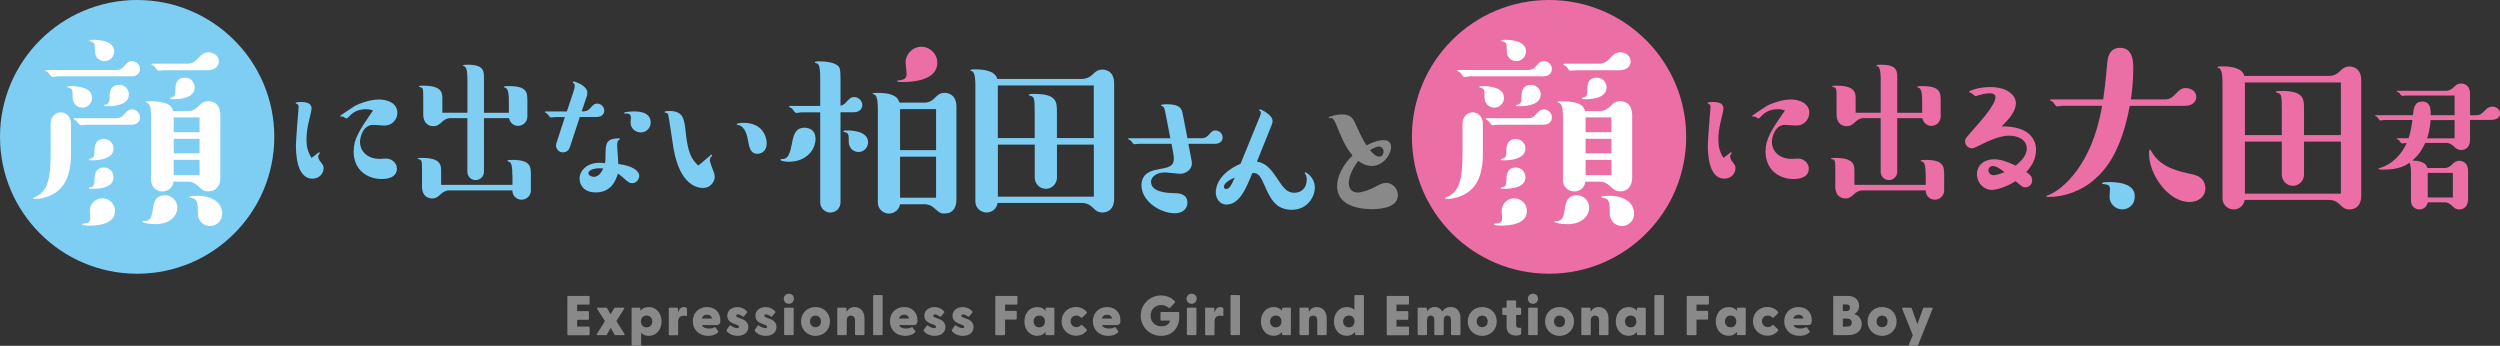 <svg width="347" height="48" viewBox="0 0 347 48" fill="none" xmlns="http://www.w3.org/2000/svg">
<rect x="0" y="0" width="347" height="48" fill="#333333" stroke="none"/>
<g clip-path="url(#clip0_46_7424)">
<path d="M19.036 37.993C29.549 37.993 38.072 29.488 38.072 18.996C38.072 8.505 29.549 0 19.036 0C8.523 0 0 8.505 0 18.996C0 29.488 8.523 37.993 19.036 37.993Z" fill="#7ECEF4"/>
<path d="M9.85 21.487C9.85 23.309 9.47 25.39 7.935 26.565C7.085 27.242 5.849 27.621 4.761 27.621C4.731 27.621 4.612 27.621 4.612 27.532C4.612 27.413 5.141 27.242 5.23 27.182C6.586 26.364 7.026 24.833 7.026 21.286V17.175C7.026 16.119 7.763 15.591 8.441 15.591C9.291 15.591 9.85 16.327 9.85 17.175V21.487ZM7.994 10.602C7.875 10.602 7.346 10.691 7.257 10.691C7.108 10.691 6.758 10.104 6.638 10.015C6.579 9.985 6.288 9.866 6.288 9.807C6.288 9.747 6.378 9.717 6.437 9.717H15.996C16.793 9.717 17.024 9.45 17.464 8.922C17.583 8.803 17.844 8.483 18.343 8.483C18.902 8.483 19.431 8.952 19.431 9.569C19.431 10.186 18.991 10.595 18.224 10.595H7.994V10.602ZM11.437 14.944C11.086 14.944 10.081 14.706 10.081 13.48C10.081 12.684 10.081 12.364 9.73 12.245C9.641 12.245 9.35 12.126 9.35 12.097C9.35 12.007 9.35 11.948 9.73 11.948C11.116 11.948 12.785 12.245 12.785 13.591C12.785 14.357 12.137 14.944 11.429 14.944H11.437ZM11.906 17.323C11.787 17.323 11.287 17.383 11.168 17.383C11.019 17.383 10.669 16.796 10.55 16.736C10.52 16.706 10.229 16.587 10.229 16.528C10.229 16.468 10.259 16.409 10.349 16.409H15.996C16.793 16.409 16.965 16.171 17.464 15.613C17.702 15.376 17.963 15.175 18.343 15.175C18.872 15.175 19.431 15.643 19.431 16.29C19.431 16.848 19.051 17.316 18.224 17.316H11.898L11.906 17.323ZM15.966 29.264C15.966 31.085 13.701 31.316 12.405 31.316C12.196 31.316 11.407 31.316 11.407 31.138C11.407 31.048 11.466 31.048 11.645 31.019C12.353 30.989 12.524 30.751 12.524 30.253C12.524 30.104 12.465 29.375 12.465 29.227C12.465 28.349 13.202 27.524 14.201 27.524C15.139 27.524 15.966 28.29 15.966 29.256V29.264ZM15.758 24.602C15.758 26.015 13.962 26.216 12.614 26.216C12.465 26.216 12.323 26.216 12.323 26.097C12.323 26.007 12.532 25.978 12.673 25.948C13.083 25.889 13.113 25.331 13.113 25.071C13.113 24.483 13.113 23.249 14.439 23.249C15.177 23.249 15.765 23.866 15.765 24.602H15.758ZM15.758 20.61C15.758 22.164 13.433 22.253 12.845 22.253C12.495 22.253 12.345 22.253 12.345 22.134C12.345 22.074 12.614 21.985 12.636 21.985C13.076 21.896 13.105 21.547 13.105 20.929C13.105 19.286 14.163 19.286 14.432 19.286C15.169 19.286 15.758 19.874 15.758 20.61ZM14.499 8.491C13.85 8.491 13.172 7.993 13.172 7.108C13.172 6.342 13.172 6.082 12.964 5.903C12.904 5.844 12.405 5.725 12.405 5.643C12.405 5.524 12.815 5.524 12.994 5.524C13.582 5.524 15.847 5.613 15.847 7.138C15.847 7.903 15.229 8.491 14.491 8.491H14.499ZM14.849 14.743C14.439 14.743 14.439 14.684 14.439 14.624C14.439 14.565 14.648 14.506 14.707 14.506C15.147 14.416 15.206 14.067 15.206 13.48C15.206 12.981 15.206 11.777 16.562 11.777C17.382 11.777 17.889 12.483 17.889 13.071C17.889 14.424 16.331 14.743 14.864 14.743H14.849ZM24.609 28.825C24.609 30 23.551 31.115 21.584 31.115C20.906 31.115 19.788 30.967 19.788 30.766C19.788 30.677 19.878 30.677 19.908 30.677C20.526 30.677 20.995 30.677 21.204 29.123C21.294 28.357 21.435 27.1 22.94 27.1C23.789 27.1 24.616 27.807 24.616 28.833L24.609 28.825ZM26.084 15.413C26.881 15.413 27.291 15.004 27.761 14.535C28.17 14.126 28.61 14.037 28.938 14.037C29.087 14.037 30.584 14.037 30.584 16.007V24.602C30.584 25.836 29.966 26.565 28.938 26.565C28.729 26.565 28.23 26.535 27.761 26.067C27.291 25.628 26.881 25.219 26.084 25.219H24.087C23.968 26.126 23.238 26.573 22.53 26.573C21.763 26.573 20.973 25.985 20.973 25.019V16.335C20.973 15.807 20.973 14.662 20.593 14.372C20.534 14.312 20.243 14.223 20.243 14.164C20.243 14.045 20.303 14.045 20.623 14.045C23.678 14.045 23.886 14.892 24.035 15.428H26.092L26.084 15.413ZM22.732 9.755C22.612 9.755 22.083 9.814 21.964 9.814C21.815 9.814 21.465 9.227 21.375 9.167C21.316 9.138 21.025 9.019 21.025 8.959C21.025 8.87 21.115 8.84 21.174 8.84H25.935C26.755 8.84 27.083 8.55 27.731 7.844C27.939 7.636 28.29 7.257 28.938 7.257C29.586 7.257 30.376 7.695 30.376 8.52C30.376 9.078 29.936 9.755 28.789 9.755H22.732ZM27.023 12.126C27.023 13.77 24.579 13.77 24.08 13.77C23.64 13.77 23.581 13.74 23.581 13.621C23.581 13.591 23.842 13.502 23.901 13.502C24.251 13.413 24.341 13.123 24.341 12.565C24.341 12.007 24.341 10.773 25.667 10.773C26.464 10.773 27.023 11.42 27.023 12.126ZM27.701 18.349V16.297H24.117V18.349H27.701ZM27.701 21.286V19.264H24.117V21.286H27.701ZM24.11 24.305H27.694V22.193H24.11V24.305ZM29.169 31.375C28.401 31.375 27.462 30.818 27.462 29.613C27.462 28.409 27.462 27.762 26.844 27.532C26.755 27.502 26.285 27.442 26.285 27.353C26.285 27.175 27.254 27.175 27.403 27.175C29.519 27.175 30.845 28.171 30.845 29.665C30.845 30.692 30.026 31.368 29.169 31.368V31.375Z" fill="white"/>
<path d="M44.122 21.234C44.122 21.234 44.286 21.115 44.308 21.115C44.331 21.115 44.375 21.16 44.375 21.212C44.375 21.279 44.331 21.353 44.308 21.398C44.211 21.517 44.167 21.539 44.167 21.725C44.167 21.933 44.286 22.186 44.375 22.305C44.792 22.84 44.912 22.952 44.912 23.353C44.912 24.03 44.375 24.796 43.355 24.796C41.075 24.796 41.075 20.959 41.075 20.149C41.075 19.338 41.447 14.967 41.447 14.877C41.447 14.788 41.447 14.55 41.306 14.483C41.164 14.416 41.03 14.364 41.03 14.32C41.03 14.201 41.38 14.156 41.753 14.156C42.751 14.156 43.243 14.431 43.243 15.063C43.243 15.294 43.057 16.082 42.937 16.55C42.632 17.784 42.542 18.573 42.542 19.383C42.542 20.312 42.684 21.011 43.243 21.918L44.129 21.242L44.122 21.234ZM50.82 15.152C49.427 15.152 48.749 15.851 48.495 16.126C48.287 16.357 48.19 16.431 48.101 16.431C48.033 16.431 47.959 16.409 47.87 16.335C47.728 16.238 47.616 16.171 47.475 16.171C47.244 16.171 47.192 16.171 47.192 16.104C47.192 16.059 48.495 15.197 49.24 14.714C49.471 14.55 51.193 13.807 52.593 13.807C53.755 13.807 55.156 14.297 55.156 15.665C55.156 16.409 54.597 17.427 53.316 17.427C53.085 17.427 52.012 17.331 51.803 17.331C50.291 17.331 49.963 19.234 49.963 19.703C49.963 20.773 50.775 22.052 52.712 22.052C52.854 22.052 53.48 22.007 53.599 22.007C54.277 22.007 55.089 22.52 55.089 23.405C55.089 24.848 53.294 24.848 52.995 24.848C50.857 24.848 49.084 23.48 49.084 21.041C49.084 19.301 49.851 18.111 51.781 15.323C51.498 15.234 51.289 15.16 50.827 15.16L50.82 15.152Z" fill="#7ECEF4"/>
<path d="M71.115 24.342C71.115 23.242 71.018 22.506 70.623 22.431C70.504 22.409 70.43 22.409 70.43 22.312C70.43 22.193 70.921 22.193 71.115 22.193C73.685 22.193 73.685 23.145 73.685 24.342V26.446C73.685 27.152 73.097 27.718 72.389 27.718C71.778 27.718 71.115 27.249 71.115 26.424H62.368C61.854 26.424 61.437 26.692 61.191 26.937C60.826 27.279 60.528 27.547 59.969 27.547C59.85 27.547 58.576 27.547 58.576 25.881V23.799C58.576 22.357 58.576 22.186 58.159 22.111C58.136 22.111 57.965 22.059 57.965 22.015C57.965 21.918 58.434 21.918 58.606 21.918C61.228 21.918 61.228 22.966 61.228 23.799V25.658H71.13V24.335L71.115 24.342ZM64.871 10.915C64.871 10.476 64.849 9.472 64.529 9.249C64.477 9.227 64.26 9.152 64.26 9.1C64.26 8.981 64.722 8.981 64.894 8.981C67.174 8.981 67.174 9.836 67.174 10.915V15.658H70.631V14.067C70.631 13.48 70.631 12.283 70.139 12.186C70.042 12.164 69.945 12.134 69.945 12.067C69.945 11.948 70.437 11.948 70.631 11.948C73.201 11.948 73.201 12.877 73.201 14.074V16.178C73.201 16.885 72.635 17.472 71.905 17.472C71.413 17.472 70.802 17.152 70.653 16.394H67.174V23.851C67.174 24.483 66.637 24.996 66.019 24.996C65.311 24.996 64.871 24.409 64.871 23.851V16.394H62.539C61.951 16.394 61.511 16.758 61.362 16.907C60.997 17.249 60.699 17.517 60.14 17.517C60.021 17.517 58.747 17.517 58.747 15.851V13.77C58.747 12.327 58.747 12.178 58.33 12.104C58.33 12.082 58.136 12.052 58.136 12.007C58.136 11.889 58.553 11.889 58.725 11.889C61.4 11.889 61.4 12.915 61.4 13.77V15.651H64.879V10.907L64.871 10.915Z" fill="#7ECEF4"/>
<path d="M215.007 37.993C225.52 37.993 234.043 29.488 234.043 18.996C234.043 8.505 225.52 0 215.007 0C204.493 0 195.971 8.505 195.971 18.996C195.971 29.488 204.493 37.993 215.007 37.993Z" fill="#EB6EA5"/>
<path d="M205.82 21.487C205.82 23.309 205.44 25.39 203.905 26.565C203.056 27.242 201.819 27.621 200.732 27.621C200.702 27.621 200.583 27.621 200.583 27.532C200.583 27.413 201.111 27.242 201.201 27.182C202.557 26.364 202.996 24.833 202.996 21.286V17.175C202.996 16.119 203.734 15.591 204.412 15.591C205.261 15.591 205.82 16.327 205.82 17.175V21.487ZM203.965 10.602C203.846 10.602 203.317 10.691 203.227 10.691C203.078 10.691 202.728 10.104 202.609 10.015C202.549 9.985 202.259 9.866 202.259 9.807C202.259 9.747 202.348 9.717 202.408 9.717H211.967C212.764 9.717 212.995 9.45 213.435 8.922C213.554 8.803 213.815 8.483 214.314 8.483C214.873 8.483 215.402 8.952 215.402 9.569C215.402 10.186 214.962 10.595 214.195 10.595H203.965V10.602ZM207.407 14.944C207.057 14.944 206.051 14.706 206.051 13.48C206.051 12.684 206.051 12.364 205.701 12.245C205.612 12.245 205.321 12.126 205.321 12.097C205.321 12.007 205.321 11.948 205.701 11.948C207.087 11.948 208.756 12.245 208.756 13.591C208.756 14.357 208.108 14.944 207.4 14.944H207.407ZM207.877 17.323C207.757 17.323 207.258 17.383 207.139 17.383C206.99 17.383 206.64 16.796 206.521 16.736C206.491 16.706 206.2 16.587 206.2 16.528C206.2 16.468 206.23 16.409 206.319 16.409H211.967C212.764 16.409 212.935 16.171 213.435 15.613C213.673 15.376 213.934 15.175 214.314 15.175C214.843 15.175 215.402 15.643 215.402 16.29C215.402 16.848 215.022 17.316 214.195 17.316H207.869L207.877 17.323ZM211.937 29.264C211.937 31.085 209.672 31.316 208.376 31.316C208.167 31.316 207.377 31.316 207.377 31.138C207.377 31.048 207.437 31.048 207.616 31.019C208.324 30.989 208.495 30.751 208.495 30.253C208.495 30.104 208.435 29.375 208.435 29.227C208.435 28.349 209.173 27.524 210.171 27.524C211.11 27.524 211.937 28.29 211.937 29.256V29.264ZM211.728 24.602C211.728 26.015 209.933 26.216 208.584 26.216C208.435 26.216 208.294 26.216 208.294 26.097C208.294 26.007 208.502 25.978 208.644 25.948C209.054 25.889 209.084 25.331 209.084 25.071C209.084 24.483 209.084 23.249 210.41 23.249C211.147 23.249 211.736 23.866 211.736 24.602H211.728ZM211.728 20.61C211.728 22.164 209.404 22.253 208.815 22.253C208.465 22.253 208.316 22.253 208.316 22.134C208.316 22.074 208.584 21.985 208.607 21.985C209.046 21.896 209.076 21.547 209.076 20.929C209.076 19.286 210.134 19.286 210.402 19.286C211.14 19.286 211.728 19.874 211.728 20.61ZM210.462 8.491C209.814 8.491 209.136 7.993 209.136 7.108C209.136 6.342 209.136 6.082 208.927 5.903C208.867 5.844 208.368 5.725 208.368 5.643C208.368 5.524 208.778 5.524 208.957 5.524C209.545 5.524 211.81 5.613 211.81 7.138C211.81 7.903 211.192 8.491 210.454 8.491H210.462ZM210.82 14.743C210.41 14.743 210.41 14.684 210.41 14.624C210.41 14.565 210.618 14.506 210.678 14.506C211.118 14.416 211.177 14.067 211.177 13.48C211.177 12.981 211.177 11.777 212.533 11.777C213.353 11.777 213.859 12.483 213.859 13.071C213.859 14.424 212.302 14.743 210.834 14.743H210.82ZM220.58 28.825C220.58 30 219.522 31.115 217.555 31.115C216.877 31.115 215.759 30.967 215.759 30.766C215.759 30.677 215.849 30.677 215.878 30.677C216.497 30.677 216.966 30.677 217.175 29.123C217.264 28.357 217.406 27.1 218.911 27.1C219.76 27.1 220.587 27.807 220.587 28.833L220.58 28.825ZM222.047 15.413C222.845 15.413 223.254 15.004 223.724 14.535C224.134 14.126 224.573 14.037 224.901 14.037C225.05 14.037 226.548 14.037 226.548 16.007V24.602C226.548 25.836 225.929 26.565 224.901 26.565C224.692 26.565 224.193 26.535 223.724 26.067C223.254 25.628 222.845 25.219 222.047 25.219H220.051C219.931 26.126 219.201 26.573 218.494 26.573C217.726 26.573 216.936 25.985 216.936 25.019V16.335C216.936 15.807 216.936 14.662 216.556 14.372C216.497 14.312 216.206 14.223 216.206 14.164C216.206 14.045 216.266 14.045 216.586 14.045C219.641 14.045 219.85 14.892 219.999 15.428H222.055L222.047 15.413ZM218.695 9.755C218.575 9.755 218.047 9.814 217.927 9.814C217.778 9.814 217.428 9.227 217.339 9.167C217.279 9.138 216.989 9.019 216.989 8.959C216.989 8.87 217.078 8.84 217.138 8.84H221.898C222.718 8.84 223.046 8.55 223.694 7.844C223.903 7.636 224.253 7.257 224.901 7.257C225.549 7.257 226.339 7.695 226.339 8.52C226.339 9.078 225.899 9.755 224.752 9.755H218.695ZM222.994 12.126C222.994 13.77 220.55 13.77 220.051 13.77C219.611 13.77 219.552 13.74 219.552 13.621C219.552 13.591 219.812 13.502 219.872 13.502C220.222 13.413 220.311 13.123 220.311 12.565C220.311 12.007 220.311 10.773 221.638 10.773C222.435 10.773 222.994 11.42 222.994 12.126ZM223.664 18.349V16.297H220.081V18.349H223.664ZM223.664 21.286V19.264H220.081V21.286H223.664ZM220.081 24.305H223.664V22.193H220.081V24.305ZM225.139 31.375C224.372 31.375 223.433 30.818 223.433 29.613C223.433 28.409 223.433 27.762 222.815 27.532C222.725 27.502 222.256 27.442 222.256 27.353C222.256 27.175 223.225 27.175 223.374 27.175C225.49 27.175 226.816 28.171 226.816 29.665C226.816 30.692 225.996 31.368 225.139 31.368V31.375Z" fill="white"/>
<path d="M240.093 21.234C240.093 21.234 240.257 21.115 240.279 21.115C240.301 21.115 240.346 21.16 240.346 21.212C240.346 21.279 240.301 21.353 240.279 21.398C240.182 21.517 240.137 21.539 240.137 21.725C240.137 21.933 240.257 22.186 240.346 22.305C240.763 22.84 240.882 22.952 240.882 23.353C240.882 24.03 240.346 24.796 239.325 24.796C237.045 24.796 237.045 20.959 237.045 20.149C237.045 19.338 237.418 14.967 237.418 14.877C237.418 14.788 237.418 14.55 237.276 14.483C237.135 14.416 237.001 14.364 237.001 14.32C237.001 14.201 237.351 14.156 237.723 14.156C238.722 14.156 239.214 14.431 239.214 15.063C239.214 15.294 239.027 16.082 238.908 16.55C238.603 17.784 238.513 18.573 238.513 19.383C238.513 20.312 238.655 21.011 239.214 21.918L240.1 21.242L240.093 21.234ZM246.791 15.152C245.397 15.152 244.719 15.851 244.466 16.126C244.258 16.357 244.161 16.431 244.071 16.431C244.004 16.431 243.93 16.409 243.84 16.335C243.699 16.238 243.587 16.171 243.445 16.171C243.214 16.171 243.162 16.171 243.162 16.104C243.162 16.059 244.466 15.197 245.211 14.714C245.442 14.55 247.163 13.807 248.564 13.807C249.726 13.807 251.127 14.297 251.127 15.665C251.127 16.409 250.568 17.427 249.287 17.427C249.056 17.427 247.983 17.331 247.774 17.331C246.262 17.331 245.934 19.234 245.934 19.703C245.934 20.773 246.746 22.052 248.683 22.052C248.825 22.052 249.451 22.007 249.57 22.007C250.248 22.007 251.06 22.52 251.06 23.405C251.06 24.848 249.264 24.848 248.966 24.848C246.828 24.848 245.055 23.48 245.055 21.041C245.055 19.301 245.822 18.111 247.752 15.323C247.469 15.234 247.26 15.16 246.798 15.16L246.791 15.152Z" fill="#EB6EA5"/>
<path d="M267.28 24.342C267.28 23.242 267.183 22.506 266.788 22.431C266.669 22.409 266.594 22.409 266.594 22.312C266.594 22.193 267.086 22.193 267.28 22.193C269.85 22.193 269.85 23.145 269.85 24.342V26.446C269.85 27.152 269.261 27.718 268.554 27.718C267.943 27.718 267.28 27.249 267.28 26.424H258.533C258.019 26.424 257.601 26.692 257.355 26.937C256.99 27.279 256.692 27.547 256.134 27.547C256.014 27.547 254.74 27.547 254.74 25.881V23.799C254.74 22.357 254.74 22.186 254.323 22.111C254.301 22.111 254.129 22.059 254.129 22.015C254.129 21.918 254.599 21.918 254.77 21.918C257.393 21.918 257.393 22.966 257.393 23.799V25.658H267.294V24.335L267.28 24.342ZM261.036 10.915C261.036 10.476 261.014 9.472 260.693 9.249C260.641 9.227 260.425 9.152 260.425 9.1C260.425 8.981 260.887 8.981 261.058 8.981C263.338 8.981 263.338 9.836 263.338 10.915V15.658H266.795V14.067C266.795 13.48 266.795 12.283 266.304 12.186C266.207 12.164 266.11 12.134 266.11 12.067C266.11 11.948 266.602 11.948 266.795 11.948C269.366 11.948 269.366 12.877 269.366 14.074V16.178C269.366 16.885 268.799 17.472 268.069 17.472C267.578 17.472 266.967 17.152 266.818 16.394H263.338V23.851C263.338 24.483 262.802 24.996 262.183 24.996C261.476 24.996 261.036 24.409 261.036 23.851V16.394H258.704C258.115 16.394 257.676 16.758 257.527 16.907C257.162 17.249 256.864 17.517 256.305 17.517C256.186 17.517 254.912 17.517 254.912 15.851V13.77C254.912 12.327 254.912 12.178 254.494 12.104C254.494 12.082 254.301 12.052 254.301 12.007C254.301 11.889 254.718 11.889 254.889 11.889C257.564 11.889 257.564 12.915 257.564 13.77V15.651H261.043V10.907L261.036 10.915Z" fill="#EB6EA5"/>
<path d="M79.065 20.498C78.923 20.937 78.528 21.152 78.133 21.152C77.619 21.152 77.18 20.736 77.18 20.201C77.18 20.082 77.18 20.015 77.224 19.896L78.409 16.245H77.105C77.008 16.245 76.546 16.312 76.457 16.312C76.316 16.312 75.965 15.755 75.853 15.71C75.809 15.688 75.623 15.591 75.623 15.569C75.623 15.472 75.69 15.472 75.742 15.472H78.677L79.564 12.825C79.772 12.201 79.772 12.015 79.772 11.896C79.772 11.643 79.676 11.591 79.541 11.502C79.519 11.479 79.497 11.457 79.497 11.405C79.497 11.353 79.541 11.316 79.594 11.316C79.825 11.316 81.523 11.874 81.523 12.87C81.523 13.1 81.479 13.242 81.456 13.331L80.734 15.465C81.151 15.465 81.546 15.465 81.941 15.004C82.291 14.61 82.477 14.379 82.894 14.379C83.386 14.379 83.87 14.796 83.87 15.353C83.87 15.77 83.587 16.238 82.797 16.238H80.473L79.08 20.491L79.065 20.498ZM88.728 24.379C88.728 24.87 88.333 25.427 87.752 25.427C87.357 25.427 87.171 25.264 86.634 24.781C86.217 24.409 86.009 24.245 85.77 24.082C85.465 25.108 84.794 26.706 82.701 26.706C80.86 26.706 80.443 25.472 80.443 24.825C80.443 23.665 81.494 22.595 83.17 22.595C83.475 22.595 83.796 22.617 83.982 22.639C84.004 22.431 84.049 22.268 84.049 21.71C84.049 19.993 84.049 19.204 85.934 19.204C85.979 19.204 86.053 19.204 86.053 19.301C86.053 19.323 85.912 19.42 85.889 19.442C85.748 19.561 85.658 19.725 85.658 20.186C85.658 20.58 85.822 22.394 85.822 22.766C87.871 22.996 88.736 23.792 88.736 24.394L88.728 24.379ZM81.672 24.03C81.672 24.305 82.045 24.543 82.44 24.543C83.23 24.543 83.647 23.569 83.721 23.383C82.604 23.242 81.672 23.591 81.672 24.03ZM88.914 18.387C88.147 18.364 87.521 17.762 87.521 17.041C87.521 16.922 87.566 16.439 87.566 16.32C87.566 15.829 87.26 15.762 86.985 15.762C86.888 15.762 86.59 15.762 86.59 15.695C86.59 15.509 87.797 15.465 88.013 15.465C88.504 15.465 90.315 15.465 90.315 17.019C90.315 17.784 89.667 18.387 88.922 18.387H88.914Z" fill="#7ECEF4"/>
<path d="M98.548 21.606C98.615 21.539 98.712 21.465 98.756 21.465C98.801 21.465 98.853 21.509 98.853 21.561C98.853 21.613 98.756 21.703 98.689 21.792C98.548 21.955 98.525 22.067 98.525 22.208C98.525 22.439 98.622 22.699 98.831 23.256C99.084 23.903 99.203 24.186 99.203 24.558C99.203 25.204 98.6 26.089 97.624 26.089C96.976 26.089 94.413 25.926 93.481 20.587C93.34 19.822 92.833 16.037 92.714 15.829C92.647 15.71 92.55 15.665 92.364 15.643C92.267 15.621 92.245 15.621 92.245 15.546C92.245 15.405 92.803 15.405 92.923 15.405C94.852 15.405 94.972 16.543 95.158 18.193C95.486 21.353 95.992 22.097 96.924 22.981L98.555 21.613L98.548 21.606ZM106.416 19.903C106.416 21.041 105.603 21.346 105.134 21.346C104.158 21.346 103.994 20.461 103.808 19.442C103.741 19.004 103.48 17.539 102.459 17.353C102.273 17.309 102.251 17.309 102.251 17.256C102.251 17.071 103.04 17.048 103.204 17.048C105.901 17.048 106.416 19.048 106.416 19.903Z" fill="#7ECEF4"/>
<path d="M109.493 22.453C109.113 22.453 108.345 22.364 108.345 22.193C108.345 22.134 108.375 22.074 108.435 22.074C108.993 22.074 109.522 22.074 109.873 20.134C110.133 18.781 110.342 17.725 111.698 17.725C112.018 17.725 113.195 17.844 113.195 19.279C113.195 20.714 111.989 22.446 109.493 22.446V22.453ZM116.667 28.089C116.667 28.885 116.019 29.502 115.252 29.502C114.402 29.502 113.844 28.796 113.844 28.089V15.591H111.229C111.109 15.591 110.61 15.68 110.491 15.68C110.342 15.68 109.992 15.093 109.873 15.004C109.813 14.974 109.522 14.885 109.522 14.825C109.522 14.736 109.582 14.706 109.671 14.706H113.844V10.773C113.844 8.892 113.523 8.81 113.315 8.781C113.195 8.751 113.106 8.721 113.106 8.632C113.106 8.513 113.605 8.513 113.814 8.513C114.462 8.513 115.781 8.632 116.34 9.16C116.518 9.338 116.66 9.48 116.66 10.773V14.677C117.07 14.587 117.249 14.409 117.457 14.178C117.867 13.71 118.105 13.472 118.575 13.472C119.104 13.472 119.692 13.941 119.692 14.587C119.692 15.115 119.283 15.584 118.456 15.584H116.66V28.082L116.667 28.089ZM119.163 21.1C118.724 21.1 117.807 20.81 117.807 19.606C117.807 18.788 117.807 18.461 117.338 18.372C117.219 18.342 117.077 18.312 117.077 18.253C117.077 18.104 117.196 18.104 117.547 18.104C118.396 18.104 120.49 18.253 120.49 19.747C120.49 20.513 119.871 21.1 119.163 21.1ZM128.342 14.238C129.11 14.238 129.52 13.829 129.81 13.532C130.131 13.212 130.458 12.885 131.136 12.885C131.256 12.885 132.753 12.885 132.753 14.818V27.703C132.753 28.818 132.254 29.636 131.107 29.636C130.518 29.636 130.399 29.517 129.549 28.788C129.229 28.498 128.73 28.349 128.342 28.349H124.93C124.811 29.056 124.192 29.643 123.373 29.643C122.605 29.643 121.846 29.026 121.846 28.119V15.152C121.846 14.595 121.816 13.242 121.376 13.13C121.317 13.1 121.108 13.071 121.108 13.011C121.108 12.892 121.548 12.892 121.786 12.892C123.373 12.892 124.58 13.182 124.841 14.245H128.342V14.238ZM129.929 20.84V15.145H124.93V20.84H129.929ZM124.93 27.442H129.929V21.747H124.93V27.442Z" fill="#7ECEF4"/>
<path d="M150.232 10.952C150.88 10.952 151.379 10.602 151.618 10.364C151.998 9.985 152.355 9.658 153.026 9.658C153.175 9.658 154.643 9.658 154.643 11.569V27.561C154.643 29.494 153.205 29.494 153.026 29.494C152.348 29.494 152.028 29.175 151.618 28.758C151.148 28.32 150.679 28.171 150.232 28.171H138.468C138.319 29.048 137.618 29.494 136.94 29.494C136.121 29.494 135.383 28.848 135.383 27.97V11.889C135.383 11.39 135.383 10.126 134.944 9.896C134.854 9.866 134.683 9.836 134.683 9.747C134.683 9.628 135.152 9.628 135.361 9.628C135.92 9.628 138.095 9.628 138.416 10.952H150.24H150.232ZM143.616 19.167V15.532C143.616 13.598 143.556 13.39 142.908 13.271C142.819 13.271 142.789 13.242 142.789 13.182C142.789 13.034 143.318 13.034 143.527 13.034C146.671 13.034 146.701 14.089 146.701 15.584V19.167H151.819V11.859H138.498V19.167H143.616ZM138.505 27.294H151.826V20.074H146.708V24.654C146.708 25.502 146 26.208 145.181 26.208C144.212 26.208 143.623 25.413 143.623 24.654V20.074H138.505V27.294Z" fill="#7ECEF4"/>
<path d="M166.675 19.19C167.115 19.19 167.443 19.093 167.748 18.751C168.098 18.335 168.307 18.104 168.724 18.104C169.216 18.104 169.7 18.52 169.7 19.078C169.7 19.517 169.395 19.963 168.605 19.963H164.947L165.275 21.658C165.416 22.401 165.439 22.491 165.439 22.677C165.439 23.584 164.53 24.119 163.829 24.119C163.479 24.119 162.011 23.933 161.691 23.933C160.477 23.933 159.761 24.58 159.761 25.234C159.761 26.788 162.391 26.788 162.973 26.81C163.442 26.81 164.813 26.81 164.813 28.134C164.813 28.877 164.276 29.599 163.047 29.599C160.976 29.599 158.435 27.881 158.435 25.718C158.435 23.926 160.044 23.651 160.648 23.532C162.205 23.249 162.928 23.115 162.928 22.045C162.928 21.628 162.831 21.16 162.786 20.929L162.6 19.955H158.063C157.966 19.955 157.526 20.022 157.437 20.022C157.318 20.022 156.997 19.561 156.923 19.487C156.878 19.442 156.573 19.346 156.573 19.279C156.573 19.212 156.617 19.19 156.692 19.19H162.444L161.84 16.074C161.631 15.004 161.587 14.915 161.445 14.796C161.4 14.773 161.14 14.677 161.14 14.632C161.14 14.468 161.84 14.468 161.952 14.468C163.904 14.468 164.045 15.19 164.165 15.836L164.813 19.182H166.675V19.19Z" fill="#7ECEF4"/>
<path d="M174.677 16.654C174.908 16.074 175.005 15.866 175.005 15.658C175.005 15.517 174.983 15.472 174.908 15.405C174.841 15.361 174.789 15.338 174.789 15.264C174.789 15.219 174.811 15.167 174.886 15.167C174.96 15.167 176.629 15.889 176.629 16.796C176.629 16.863 176.629 17.048 176.488 17.398L174.461 22.439C175.743 22.602 176.51 23.651 177.091 24.506C178.142 26.082 178.581 26.758 179.676 26.758C180.675 26.758 181.375 26.037 181.375 24.944C181.375 24.803 181.375 24.409 181.144 24.082C181.1 24.015 181.077 24.015 181.077 23.985C181.077 23.941 181.144 23.918 181.174 23.918C181.293 23.918 182.5 24.595 182.5 26.052C182.5 27.234 181.524 29.115 179.334 29.115C177.009 29.138 176.264 27.442 175.497 25.68C174.96 24.468 174.632 23.918 173.82 24.03C172.911 26.26 172.025 28.394 170.192 28.394C169.469 28.394 168.747 27.718 168.747 26.699C168.747 25.836 169.238 24.007 172.189 22.729L174.677 16.639V16.654ZM169.879 25.926C169.879 26.156 170.043 26.23 170.185 26.23C170.646 26.23 170.885 25.74 171.392 24.654C171.019 24.796 169.879 25.301 169.879 25.933V25.926Z" fill="#7ECEF4"/>
<path d="M187.224 25.487C187.224 26.364 187.842 26.721 188.416 26.721C188.99 26.721 189.981 26.416 190.971 25.889C191.411 25.643 191.851 25.383 192.424 25.383C193.199 25.383 194.034 26.111 194.034 27.078C194.034 28.729 191.873 29.034 190.42 29.034C189.273 29.034 185.592 28.833 185.592 25.822C185.592 24.476 186.404 22.87 187.731 21.576C186.74 20.453 186.121 18.915 185.48 17.331C185.235 16.714 184.996 16.364 184.706 16.364C184.683 16.364 184.527 16.409 184.504 16.409C184.46 16.409 184.415 16.364 184.415 16.32C184.415 16.186 185.428 15.881 186.352 15.881C187.522 15.881 187.827 16.498 188.163 17.227C188.446 17.889 189.154 19.427 189.66 20.178C190.1 19.955 191.091 19.45 192.104 19.45C192.983 19.45 193.073 20.134 193.073 20.372C193.073 21.561 191.903 23.034 190.405 23.034C189.876 23.034 189.28 22.877 188.528 22.327C187.999 23.011 187.202 24.282 187.202 25.494L187.224 25.487ZM191.463 21.747C191.791 21.747 192.037 21.442 192.037 21.041C192.037 20.602 191.724 20.335 191.419 20.335C191.046 20.335 190.562 20.602 190.159 20.84C190.45 21.19 190.957 21.74 191.463 21.74V21.747Z" fill="#898989"/>
<path d="M282.598 20.81C282.598 22.015 282.061 22.996 281.249 23.874C281.786 24.268 282.061 24.476 282.061 25.034C282.061 25.777 281.413 26.007 281.13 26.007C280.78 26.007 280.668 25.911 279.759 25.145C278.5 25.955 277.129 26.357 276.429 26.357C275.356 26.357 274.402 25.405 274.402 24.171C274.402 22.87 275.475 22.104 276.779 22.104C277.755 22.104 278.783 22.52 279.759 22.989C281.041 21.993 281.316 21.197 281.316 20.617C281.316 19.316 279.968 18.825 278.872 18.825C277.502 18.825 275.706 19.71 275.244 19.941C274.38 20.357 273.963 20.587 273.709 20.587C273.27 20.587 272.756 20.216 272.756 19.658C272.756 19.286 272.778 19.264 273.545 18.379C275.199 16.52 276.965 14.498 276.965 13.48C276.965 13.085 276.637 12.944 276.153 12.944C275.617 12.944 274.916 13.13 274.708 13.197C274.29 13.338 274.246 13.338 274.216 13.338C274.074 13.338 273.657 12.9 273.538 12.877C273.516 12.855 273.285 12.81 273.285 12.736C273.285 12.595 274.708 12.082 276.242 12.082C278.872 12.082 279.804 13.428 279.804 14.29C279.804 15.428 278.895 16.52 277.822 17.539C281.525 17.494 282.598 19.256 282.598 20.788V20.81ZM276.593 23.041C276.339 23.041 275.989 23.227 275.989 23.643C275.989 24.037 276.339 24.32 276.712 24.32C277.151 24.32 277.949 23.993 278.224 23.903C277.807 23.554 277.107 23.041 276.593 23.041Z" fill="#EB6EA5"/>
<path d="M300.404 13.807C301.224 13.807 301.552 13.487 302.2 12.81C302.379 12.602 302.759 12.223 303.407 12.223C304.055 12.223 304.845 12.632 304.845 13.457C304.845 14.045 304.405 14.691 303.258 14.691H295.614C294.496 20.647 292.529 23.346 290.763 24.87C288.797 26.602 286.383 27.338 284.356 27.338C284.095 27.338 284.036 27.338 284.036 27.219C284.036 27.19 284.095 27.16 284.416 27.041C286.181 26.335 290.383 22.989 291.769 14.684H286.241C286.122 14.684 285.623 14.773 285.503 14.773C285.354 14.773 285.004 14.186 284.885 14.097C284.825 14.067 284.535 13.978 284.535 13.918C284.535 13.829 284.594 13.799 284.684 13.799H291.918C292.037 13.004 292.239 11.658 292.477 8.781C292.537 8.223 292.656 6.639 294.273 6.639C296.098 6.639 296.098 8.632 296.098 9.576C296.098 11.457 295.889 12.863 295.778 13.799H300.427L300.404 13.807ZM303.906 28.037C300.881 28.037 298.288 24.134 298.288 21.375C298.288 21.197 298.288 20.729 298.437 20.729C298.527 20.848 298.616 21.019 298.788 21.286C300.084 23.368 302.699 23.836 304.167 24.164C304.726 24.282 306.104 24.573 306.104 26.216C306.104 27.152 305.284 28.037 303.899 28.037H303.906Z" fill="#EB6EA5"/>
<path d="M125.221 11.39C124.982 11.39 124.543 11.39 124.543 11.271C124.543 11.182 124.602 11.152 124.662 11.152C125.429 11.123 125.839 10.922 125.839 10.216C125.839 9.955 125.69 8.862 125.69 8.632C125.69 7.636 126.569 6.491 127.895 6.491C129.102 6.491 130.101 7.487 130.101 8.691C130.101 11.071 126.957 11.39 125.221 11.39Z" fill="#EB6EA5"/>
<path d="M294.571 29.063C293.543 29.063 292.805 28.186 292.805 27.361C292.805 27.182 292.865 26.483 292.865 26.335C292.865 25.658 292.656 25.628 291.866 25.539C291.807 25.539 291.777 25.509 291.777 25.42C291.777 25.271 292.574 25.271 292.745 25.271C293.364 25.271 296.307 25.271 296.307 27.212C296.307 28.535 295.338 29.063 294.571 29.063Z" fill="#7ECEF4"/>
<path d="M323.33 10.528C323.978 10.528 324.477 10.178 324.716 9.941C325.095 9.561 325.453 9.234 326.124 9.234C326.273 9.234 327.74 9.234 327.74 11.145V27.137C327.74 29.071 326.302 29.071 326.124 29.071C325.446 29.071 325.125 28.751 324.716 28.335C324.246 27.896 323.777 27.747 323.33 27.747H311.565C311.416 28.625 310.716 29.071 310.038 29.071C309.218 29.071 308.481 28.424 308.481 27.547V11.472C308.481 10.974 308.481 9.71 308.041 9.48C307.952 9.45 307.781 9.42 307.781 9.331C307.781 9.212 308.25 9.212 308.459 9.212C309.017 9.212 311.193 9.212 311.513 10.535H323.337L323.33 10.528ZM316.714 18.751V15.115C316.714 13.182 316.654 12.974 316.006 12.855C315.916 12.855 315.887 12.825 315.887 12.766C315.887 12.617 316.416 12.617 316.624 12.617C319.768 12.617 319.798 13.673 319.798 15.167V18.751H324.917V11.442H311.595V18.751H316.714ZM311.595 26.877H324.917V19.658H319.798V24.238C319.798 25.085 319.09 25.792 318.271 25.792C317.302 25.792 316.714 24.996 316.714 24.238V19.658H311.595V26.877Z" fill="#EB6EA5"/>
<path d="M339.259 23.331C339.833 23.331 340.138 23.026 340.496 22.691C340.585 22.602 340.868 22.32 341.352 22.32C341.464 22.32 342.567 22.32 342.567 23.747V27.621C342.567 29.071 341.464 29.071 341.352 29.071C340.868 29.071 340.578 28.788 340.496 28.699C340.145 28.372 339.833 28.082 339.259 28.082H336.964C336.852 28.744 336.323 29.071 335.817 29.071C335.154 29.071 334.647 28.543 334.647 27.926V24.007C334.647 23.613 334.625 22.907 334.423 22.602C334.006 22.885 333.097 23.547 330.788 23.547C330.631 23.547 330.125 23.547 330.125 23.435C330.125 23.39 330.169 23.368 330.519 23.256C332.084 22.751 333.41 21.346 334.051 19.844C333.939 19.844 333.477 19.911 333.388 19.911C333.276 19.911 332.993 19.472 332.926 19.405C332.881 19.383 332.658 19.316 332.658 19.271C332.658 19.204 332.702 19.182 332.769 19.182H334.312C334.617 18.282 334.796 17.048 334.841 16.654H330.937C330.847 16.654 330.475 16.721 330.385 16.721C330.274 16.721 329.99 16.282 329.923 16.216C329.879 16.193 329.663 16.104 329.663 16.059C329.663 15.993 329.73 15.993 329.774 15.993H334.915C335.027 15.004 335.116 14.097 336.241 14.097C337.366 14.097 337.389 15.197 337.389 15.993H340.697V13.264H333.947C333.857 13.264 333.485 13.309 333.395 13.309C333.306 13.309 333.067 12.959 333.023 12.892C332.978 12.848 332.673 12.736 332.673 12.669C332.673 12.602 332.717 12.602 332.784 12.602H339.49C340.064 12.602 340.414 12.275 340.727 11.963C340.95 11.74 341.233 11.591 341.606 11.591C341.74 11.591 342.843 11.591 342.843 13.063V15.993H343.655C344.273 15.993 344.474 15.792 345.048 15.197C345.137 15.085 345.42 14.803 345.927 14.803C346.434 14.803 347.007 15.13 347.007 15.725C347.007 16.647 345.949 16.647 345.577 16.647H342.843V19.353C342.843 20.825 341.74 20.825 341.606 20.825C341.211 20.825 340.92 20.625 340.727 20.453C340.376 20.104 340.086 19.836 339.49 19.836H336.621C336.137 20.915 335.586 21.643 334.833 22.282C336.182 22.327 336.748 22.677 336.927 23.316H339.266L339.259 23.331ZM340.697 19.197V16.669H337.366C337.322 17.152 337.255 18.097 336.882 19.197H340.697ZM336.972 27.405H340.458V23.993H336.972V27.405Z" fill="#EB6EA5"/>
<path d="M78.752 46.394V41.197C78.752 41.13 78.797 41.071 78.871 41.071H81.725C81.792 41.071 81.844 41.123 81.844 41.197V42.149C81.844 42.216 81.799 42.275 81.725 42.275H80.108V43.182H81.62C81.688 43.182 81.747 43.234 81.747 43.309V44.268C81.747 44.335 81.695 44.387 81.62 44.387H80.108V45.331H81.717C81.784 45.331 81.844 45.383 81.844 45.457V46.409C81.844 46.476 81.792 46.535 81.717 46.535H78.871C78.804 46.535 78.752 46.483 78.752 46.409V46.394Z" fill="#898989"/>
<path d="M82.835 46.372L83.967 44.558L82.872 42.855C82.828 42.781 82.865 42.706 82.962 42.706H84.124C84.183 42.706 84.236 42.729 84.265 42.781L84.757 43.628L85.241 42.781C85.271 42.729 85.331 42.706 85.391 42.706H86.545C86.65 42.706 86.694 42.773 86.635 42.855L85.554 44.558L86.687 46.372C86.739 46.446 86.694 46.52 86.597 46.52H85.435C85.376 46.52 85.323 46.498 85.294 46.446L84.765 45.502L84.236 46.446C84.206 46.498 84.146 46.52 84.087 46.52H82.932C82.828 46.52 82.798 46.453 82.842 46.372H82.835Z" fill="#898989"/>
<path d="M87.663 47.874V42.833C87.663 42.766 87.715 42.706 87.79 42.706H88.758C88.825 42.706 88.885 42.758 88.885 42.833L88.9 43.145C89.138 42.81 89.511 42.617 90.047 42.617C91.097 42.617 91.828 43.494 91.828 44.617C91.828 45.74 91.105 46.617 90.047 46.617C89.585 46.617 89.242 46.461 88.989 46.186V47.874C88.989 47.941 88.937 48 88.862 48H87.797C87.73 48 87.67 47.948 87.67 47.874H87.663ZM89.742 45.435C90.196 45.435 90.539 45.115 90.539 44.617C90.539 44.119 90.196 43.799 89.742 43.799C89.287 43.799 88.959 44.119 88.959 44.61C88.959 45.1 89.28 45.435 89.742 45.435Z" fill="#898989"/>
<path d="M92.826 46.394V42.833C92.826 42.766 92.878 42.706 92.953 42.706H93.981C94.04 42.706 94.093 42.736 94.1 42.84L94.137 43.353C94.264 42.922 94.495 42.617 94.934 42.617C95.128 42.617 95.233 42.669 95.285 42.721C95.344 42.766 95.359 42.825 95.359 42.892V43.755C95.359 43.851 95.307 43.881 95.195 43.859C95.121 43.836 95.039 43.822 94.905 43.822C94.443 43.822 94.13 44.059 94.13 44.654V46.409C94.13 46.476 94.078 46.535 94.003 46.535H92.945C92.878 46.535 92.819 46.483 92.819 46.409L92.826 46.394Z" fill="#898989"/>
<path d="M96.156 44.602C96.156 43.48 96.946 42.617 98.138 42.617C99.33 42.617 99.986 43.465 99.986 44.446C99.986 44.855 99.882 45.115 99.501 45.115H97.438C97.579 45.465 97.915 45.599 98.391 45.599C98.608 45.599 98.861 45.591 99.181 45.42C99.241 45.39 99.285 45.405 99.323 45.465L99.68 45.963C99.71 46.007 99.718 46.074 99.643 46.141C99.323 46.468 98.831 46.617 98.287 46.617C97.035 46.617 96.164 45.777 96.164 44.602H96.156ZM98.823 44.216C98.749 43.814 98.466 43.68 98.145 43.68C97.825 43.68 97.512 43.829 97.415 44.216H98.823Z" fill="#898989"/>
<path d="M100.865 45.955C100.828 45.911 100.835 45.807 100.895 45.725L101.238 45.242C101.305 45.13 101.379 45.152 101.439 45.197C101.789 45.428 102.05 45.539 102.288 45.539C102.459 45.539 102.571 45.494 102.571 45.353C102.571 45.242 102.504 45.19 102.266 45.086L101.767 44.892C101.26 44.699 100.94 44.349 100.94 43.829C100.94 43.056 101.603 42.624 102.348 42.624C102.869 42.624 103.354 42.833 103.696 43.242C103.741 43.294 103.726 43.361 103.689 43.398L103.242 43.926C103.197 43.978 103.13 43.97 103.063 43.926C102.817 43.74 102.608 43.636 102.415 43.636C102.206 43.636 102.176 43.755 102.176 43.829C102.176 43.933 102.288 44.015 102.415 44.059L103.026 44.297C103.503 44.483 103.875 44.833 103.868 45.413C103.853 46.216 103.167 46.617 102.37 46.617C101.722 46.617 101.2 46.357 100.858 45.955H100.865Z" fill="#898989"/>
<path d="M104.777 45.955C104.739 45.911 104.747 45.807 104.806 45.725L105.149 45.242C105.216 45.13 105.291 45.152 105.35 45.197C105.701 45.428 105.961 45.539 106.2 45.539C106.371 45.539 106.483 45.494 106.483 45.353C106.483 45.242 106.416 45.19 106.177 45.086L105.678 44.892C105.172 44.699 104.851 44.349 104.851 43.829C104.851 43.056 105.514 42.624 106.259 42.624C106.781 42.624 107.265 42.833 107.608 43.242C107.653 43.294 107.638 43.361 107.6 43.398L107.153 43.926C107.109 43.978 107.042 43.97 106.975 43.926C106.729 43.74 106.52 43.636 106.326 43.636C106.118 43.636 106.088 43.755 106.088 43.829C106.088 43.933 106.2 44.015 106.326 44.059L106.937 44.297C107.414 44.483 107.787 44.833 107.779 45.413C107.764 46.216 107.079 46.617 106.282 46.617C105.633 46.617 105.112 46.357 104.769 45.955H104.777Z" fill="#898989"/>
<path d="M108.785 41.465C108.785 41.078 109.083 40.766 109.493 40.766C109.902 40.766 110.201 41.078 110.201 41.465C110.201 41.851 109.895 42.171 109.493 42.171C109.09 42.171 108.785 41.859 108.785 41.465ZM108.837 42.833C108.837 42.766 108.889 42.706 108.964 42.706H110.037C110.104 42.706 110.163 42.758 110.163 42.833V46.394C110.163 46.461 110.111 46.52 110.037 46.52H108.964C108.897 46.52 108.837 46.468 108.837 46.394V42.833Z" fill="#898989"/>
<path d="M111.177 44.617C111.177 43.494 112.026 42.617 113.196 42.617C114.365 42.617 115.207 43.494 115.207 44.617C115.207 45.74 114.358 46.617 113.196 46.617C112.033 46.617 111.177 45.74 111.177 44.617ZM113.196 45.413C113.605 45.413 113.956 45.115 113.956 44.61C113.956 44.104 113.613 43.807 113.196 43.807C112.778 43.807 112.428 44.104 112.428 44.61C112.428 45.115 112.771 45.413 113.196 45.413Z" fill="#898989"/>
<path d="M116.213 46.394V42.833C116.213 42.766 116.265 42.706 116.34 42.706H117.368C117.428 42.706 117.487 42.736 117.487 42.84L117.524 43.271C117.74 42.885 118.076 42.617 118.612 42.617C119.402 42.617 119.991 43.205 119.991 44.193V46.394C119.991 46.461 119.931 46.52 119.856 46.52H118.806C118.739 46.52 118.679 46.468 118.679 46.394V44.52C118.679 44.045 118.486 43.814 118.106 43.814C117.726 43.814 117.524 44.045 117.524 44.52V46.394C117.524 46.461 117.472 46.52 117.398 46.52H116.34C116.273 46.52 116.213 46.468 116.213 46.394Z" fill="#898989"/>
<path d="M121.19 46.394V41.078C121.19 41.011 121.242 40.952 121.317 40.952H122.382C122.449 40.952 122.509 41.004 122.509 41.078V46.394C122.509 46.461 122.457 46.52 122.382 46.52H121.317C121.25 46.52 121.19 46.468 121.19 46.394Z" fill="#898989"/>
<path d="M123.515 44.602C123.515 43.48 124.304 42.617 125.496 42.617C126.689 42.617 127.344 43.465 127.344 44.446C127.344 44.855 127.24 45.115 126.86 45.115H124.796C124.938 45.465 125.273 45.599 125.75 45.599C125.966 45.599 126.219 45.591 126.54 45.42C126.599 45.39 126.644 45.405 126.681 45.465L127.039 45.963C127.069 46.007 127.076 46.074 127.001 46.141C126.681 46.468 126.189 46.617 125.645 46.617C124.394 46.617 123.522 45.777 123.522 44.602H123.515ZM126.182 44.216C126.107 43.814 125.824 43.68 125.504 43.68C125.184 43.68 124.871 43.829 124.774 44.216H126.182Z" fill="#898989"/>
<path d="M128.223 45.955C128.186 45.911 128.194 45.807 128.253 45.725L128.596 45.242C128.663 45.13 128.738 45.152 128.797 45.197C129.147 45.428 129.408 45.539 129.646 45.539C129.818 45.539 129.93 45.494 129.93 45.353C129.93 45.242 129.863 45.19 129.624 45.086L129.125 44.892C128.618 44.699 128.298 44.349 128.298 43.829C128.298 43.056 128.961 42.624 129.706 42.624C130.228 42.624 130.712 42.833 131.055 43.242C131.099 43.294 131.084 43.361 131.047 43.398L130.6 43.926C130.555 43.978 130.488 43.97 130.421 43.926C130.175 43.74 129.967 43.636 129.773 43.636C129.565 43.636 129.535 43.755 129.535 43.829C129.535 43.933 129.646 44.015 129.773 44.059L130.384 44.297C130.861 44.483 131.233 44.833 131.226 45.413C131.211 46.216 130.526 46.617 129.728 46.617C129.08 46.617 128.559 46.357 128.216 45.955H128.223Z" fill="#898989"/>
<path d="M132.135 45.955C132.098 45.911 132.105 45.807 132.165 45.725L132.507 45.242C132.574 45.13 132.649 45.152 132.709 45.197C133.059 45.428 133.319 45.539 133.558 45.539C133.729 45.539 133.841 45.494 133.841 45.353C133.841 45.242 133.774 45.19 133.536 45.086L133.036 44.892C132.53 44.699 132.209 44.349 132.209 43.829C132.209 43.056 132.872 42.624 133.617 42.624C134.139 42.624 134.623 42.833 134.966 43.242C135.011 43.294 134.996 43.361 134.959 43.398L134.512 43.926C134.467 43.978 134.4 43.97 134.333 43.926C134.087 43.74 133.878 43.636 133.685 43.636C133.476 43.636 133.446 43.755 133.446 43.829C133.446 43.933 133.558 44.015 133.685 44.059L134.295 44.297C134.772 44.483 135.145 44.833 135.137 45.413C135.122 46.216 134.437 46.617 133.64 46.617C132.992 46.617 132.47 46.357 132.127 45.955H132.135Z" fill="#898989"/>
<path d="M138.147 46.394V41.197C138.147 41.13 138.192 41.071 138.267 41.071H141.098C141.165 41.071 141.224 41.123 141.224 41.197V42.149C141.224 42.216 141.172 42.275 141.098 42.275H139.503V43.152H140.993C141.06 43.152 141.12 43.205 141.12 43.279V44.23C141.12 44.297 141.068 44.357 140.993 44.357H139.503V46.401C139.503 46.468 139.451 46.528 139.377 46.528H138.259C138.192 46.528 138.14 46.476 138.14 46.401L138.147 46.394Z" fill="#898989"/>
<path d="M142.186 44.617C142.186 43.494 142.908 42.617 143.966 42.617C144.503 42.617 144.868 42.81 145.114 43.145L145.128 42.833C145.128 42.766 145.181 42.706 145.255 42.706H146.224C146.291 42.706 146.35 42.758 146.35 42.833V46.394C146.35 46.461 146.291 46.52 146.216 46.52H145.255C145.188 46.52 145.128 46.468 145.128 46.394L145.114 46.074C144.853 46.409 144.488 46.61 143.966 46.61C142.916 46.61 142.186 45.74 142.186 44.61V44.617ZM144.257 45.435C144.719 45.435 145.039 45.108 145.039 44.61C145.039 44.111 144.719 43.799 144.257 43.799C143.795 43.799 143.46 44.126 143.46 44.617C143.46 45.108 143.802 45.435 144.257 45.435Z" fill="#898989"/>
<path d="M147.349 44.587C147.349 43.465 148.191 42.61 149.345 42.61C149.994 42.61 150.515 42.892 150.843 43.316C150.888 43.368 150.873 43.442 150.828 43.487L150.225 44.059C150.173 44.111 150.068 44.119 150.016 44.059C149.822 43.881 149.636 43.799 149.405 43.799C148.891 43.799 148.6 44.156 148.6 44.58C148.6 45.004 148.891 45.405 149.427 45.405C149.636 45.405 149.822 45.331 150.016 45.138C150.068 45.086 150.173 45.093 150.225 45.145L150.828 45.718C150.873 45.762 150.888 45.836 150.843 45.889C150.515 46.32 149.994 46.595 149.375 46.595C148.198 46.595 147.341 45.718 147.341 44.572L147.349 44.587Z" fill="#898989"/>
<path d="M151.685 44.602C151.685 43.48 152.475 42.617 153.667 42.617C154.859 42.617 155.515 43.465 155.515 44.446C155.515 44.855 155.41 45.115 155.03 45.115H152.967C153.108 45.465 153.443 45.599 153.92 45.599C154.136 45.599 154.39 45.591 154.71 45.42C154.77 45.39 154.814 45.405 154.852 45.465L155.209 45.963C155.239 46.007 155.246 46.074 155.172 46.141C154.852 46.468 154.36 46.617 153.816 46.617C152.564 46.617 151.693 45.777 151.693 44.602H151.685ZM154.352 44.216C154.278 43.814 153.995 43.68 153.674 43.68C153.354 43.68 153.041 43.829 152.944 44.216H154.352Z" fill="#898989"/>
<path d="M158.331 43.822C158.331 42.208 159.62 41.011 161.147 41.011C161.952 41.011 162.607 41.316 163.062 41.807C163.129 41.866 163.129 41.948 163.054 42.03L162.406 42.714C162.347 42.781 162.272 42.781 162.22 42.729C161.937 42.498 161.594 42.342 161.155 42.342C160.328 42.342 159.702 42.967 159.702 43.822C159.702 44.677 160.328 45.294 161.222 45.294C161.944 45.294 162.332 44.914 162.391 44.498H161.192C161.125 44.498 161.073 44.453 161.073 44.379V43.42C161.073 43.353 161.117 43.301 161.192 43.301H163.561C163.628 43.301 163.68 43.346 163.68 43.42V44.037C163.68 45.45 162.742 46.617 161.177 46.617C159.612 46.617 158.331 45.428 158.331 43.814V43.822Z" fill="#898989"/>
<path d="M164.686 41.465C164.686 41.078 164.984 40.766 165.394 40.766C165.804 40.766 166.102 41.078 166.102 41.465C166.102 41.851 165.796 42.171 165.394 42.171C164.992 42.171 164.686 41.859 164.686 41.465ZM164.738 42.833C164.738 42.766 164.79 42.706 164.865 42.706H165.938C166.005 42.706 166.064 42.758 166.064 42.833V46.394C166.064 46.461 166.012 46.52 165.938 46.52H164.865C164.798 46.52 164.738 46.468 164.738 46.394V42.833Z" fill="#898989"/>
<path d="M167.271 46.394V42.833C167.271 42.766 167.324 42.706 167.398 42.706H168.426C168.486 42.706 168.538 42.736 168.545 42.84L168.583 43.353C168.709 42.922 168.94 42.617 169.38 42.617C169.574 42.617 169.678 42.669 169.73 42.721C169.79 42.766 169.805 42.825 169.805 42.892V43.755C169.805 43.851 169.752 43.881 169.641 43.859C169.566 43.836 169.484 43.822 169.35 43.822C168.888 43.822 168.575 44.059 168.575 44.654V46.409C168.575 46.476 168.523 46.535 168.449 46.535H167.391C167.324 46.535 167.264 46.483 167.264 46.409L167.271 46.394Z" fill="#898989"/>
<path d="M170.796 46.394V41.078C170.796 41.011 170.848 40.952 170.922 40.952H171.988C172.055 40.952 172.114 41.004 172.114 41.078V46.394C172.114 46.461 172.062 46.52 171.988 46.52H170.922C170.855 46.52 170.796 46.468 170.796 46.394Z" fill="#898989"/>
<path d="M175.012 44.617C175.012 43.494 175.735 42.617 176.793 42.617C177.33 42.617 177.695 42.81 177.941 43.145L177.955 42.833C177.955 42.766 178.008 42.706 178.082 42.706H179.051C179.118 42.706 179.177 42.758 179.177 42.833V46.394C179.177 46.461 179.118 46.52 179.043 46.52H178.082C178.015 46.52 177.955 46.468 177.955 46.394L177.941 46.074C177.68 46.409 177.315 46.61 176.793 46.61C175.743 46.61 175.012 45.74 175.012 44.61V44.617ZM177.084 45.435C177.546 45.435 177.866 45.108 177.866 44.61C177.866 44.111 177.546 43.799 177.084 43.799C176.622 43.799 176.286 44.126 176.286 44.617C176.286 45.108 176.629 45.435 177.084 45.435Z" fill="#898989"/>
<path d="M180.369 46.394V42.833C180.369 42.766 180.422 42.706 180.496 42.706H181.524C181.584 42.706 181.643 42.736 181.643 42.84L181.681 43.271C181.897 42.885 182.232 42.617 182.768 42.617C183.558 42.617 184.147 43.205 184.147 44.193V46.394C184.147 46.461 184.087 46.52 184.013 46.52H182.962C182.895 46.52 182.836 46.468 182.836 46.394V44.52C182.836 44.045 182.642 43.814 182.262 43.814C181.882 43.814 181.681 44.045 181.681 44.52V46.394C181.681 46.461 181.629 46.52 181.554 46.52H180.496C180.429 46.52 180.369 46.468 180.369 46.394Z" fill="#898989"/>
<path d="M185.153 44.617C185.153 43.494 185.875 42.617 186.933 42.617C187.41 42.617 187.745 42.758 187.991 43.026V41.078C187.991 41.011 188.044 40.952 188.118 40.952H189.183C189.25 40.952 189.31 41.004 189.31 41.078V46.394C189.31 46.461 189.25 46.52 189.176 46.52H188.215C188.148 46.52 188.088 46.468 188.088 46.394L188.073 46.074C187.813 46.409 187.447 46.61 186.926 46.61C185.875 46.61 185.145 45.74 185.145 44.61L185.153 44.617ZM187.224 45.435C187.686 45.435 188.006 45.108 188.006 44.61C188.006 44.111 187.686 43.799 187.224 43.799C186.762 43.799 186.427 44.126 186.427 44.617C186.427 45.108 186.769 45.435 187.224 45.435Z" fill="#898989"/>
<path d="M192.477 46.394V41.197C192.477 41.13 192.521 41.071 192.596 41.071H195.449C195.516 41.071 195.569 41.123 195.569 41.197V42.149C195.569 42.216 195.524 42.275 195.449 42.275H193.833V43.182H195.345C195.412 43.182 195.472 43.234 195.472 43.309V44.268C195.472 44.335 195.42 44.387 195.345 44.387H193.833V45.331H195.442C195.509 45.331 195.569 45.383 195.569 45.457V46.409C195.569 46.476 195.516 46.535 195.442 46.535H192.596C192.529 46.535 192.477 46.483 192.477 46.409V46.394Z" fill="#898989"/>
<path d="M196.768 46.394V42.833C196.768 42.766 196.82 42.706 196.895 42.706H197.923C197.982 42.706 198.042 42.736 198.042 42.84L198.072 43.219C198.288 42.862 198.638 42.61 199.137 42.61C199.607 42.61 199.979 42.833 200.195 43.249C200.419 42.877 200.806 42.61 201.365 42.61C202.199 42.61 202.713 43.19 202.713 44.186V46.387C202.713 46.453 202.661 46.513 202.587 46.513H201.529C201.462 46.513 201.402 46.461 201.402 46.387V44.498C201.402 44.037 201.246 43.807 200.896 43.807C200.545 43.807 200.389 44.037 200.389 44.498V46.387C200.389 46.453 200.337 46.513 200.262 46.513H199.219C199.13 46.513 199.078 46.461 199.078 46.387V44.498C199.078 44.037 198.929 43.807 198.578 43.807C198.251 43.807 198.072 44.037 198.072 44.498V46.387C198.072 46.453 198.02 46.513 197.945 46.513H196.887C196.82 46.513 196.76 46.461 196.76 46.387L196.768 46.394Z" fill="#898989"/>
<path d="M203.719 44.617C203.719 43.494 204.569 42.617 205.738 42.617C206.908 42.617 207.75 43.494 207.75 44.617C207.75 45.74 206.901 46.617 205.738 46.617C204.576 46.617 203.719 45.74 203.719 44.617ZM205.731 45.413C206.141 45.413 206.491 45.115 206.491 44.61C206.491 44.104 206.148 43.807 205.731 43.807C205.314 43.807 204.963 44.104 204.963 44.61C204.963 45.115 205.306 45.413 205.731 45.413Z" fill="#898989"/>
<path d="M209.114 45.331V43.71H208.637C208.57 43.71 208.518 43.658 208.518 43.584V42.833C208.518 42.766 208.562 42.706 208.637 42.706H209.114V41.822C209.114 41.755 209.166 41.695 209.24 41.695H210.313C210.38 41.695 210.44 41.747 210.44 41.822V42.706H211.006C211.073 42.706 211.133 42.758 211.133 42.833V43.584C211.133 43.651 211.081 43.71 211.006 43.71H210.44V45.19C210.44 45.376 210.581 45.487 210.768 45.487C210.835 45.487 210.902 45.494 211.006 45.487C211.066 45.48 211.14 45.517 211.14 45.599V46.312C211.14 46.513 210.701 46.572 210.425 46.572C209.777 46.572 209.114 46.282 209.114 45.338V45.331Z" fill="#898989"/>
<path d="M212.064 41.465C212.064 41.078 212.362 40.766 212.772 40.766C213.182 40.766 213.48 41.078 213.48 41.465C213.48 41.851 213.174 42.171 212.772 42.171C212.369 42.171 212.064 41.859 212.064 41.465ZM212.109 42.833C212.109 42.766 212.161 42.706 212.235 42.706H213.308C213.375 42.706 213.435 42.758 213.435 42.833V46.394C213.435 46.461 213.383 46.52 213.308 46.52H212.235C212.168 46.52 212.109 46.468 212.109 46.394V42.833Z" fill="#898989"/>
<path d="M214.448 44.617C214.448 43.494 215.297 42.617 216.467 42.617C217.637 42.617 218.479 43.494 218.479 44.617C218.479 45.74 217.629 46.617 216.467 46.617C215.305 46.617 214.448 45.74 214.448 44.617ZM216.467 45.413C216.877 45.413 217.227 45.115 217.227 44.61C217.227 44.104 216.884 43.807 216.467 43.807C216.05 43.807 215.7 44.104 215.7 44.61C215.7 45.115 216.042 45.413 216.467 45.413Z" fill="#898989"/>
<path d="M219.485 46.394V42.833C219.485 42.766 219.537 42.706 219.611 42.706H220.639C220.699 42.706 220.759 42.736 220.759 42.84L220.796 43.271C221.012 42.885 221.347 42.617 221.884 42.617C222.673 42.617 223.262 43.205 223.262 44.193V46.394C223.262 46.461 223.202 46.52 223.128 46.52H222.077C222.01 46.52 221.951 46.468 221.951 46.394V44.52C221.951 44.045 221.757 43.814 221.377 43.814C220.997 43.814 220.796 44.045 220.796 44.52V46.394C220.796 46.461 220.744 46.52 220.669 46.52H219.611C219.544 46.52 219.485 46.468 219.485 46.394Z" fill="#898989"/>
<path d="M224.268 44.617C224.268 43.494 224.991 42.617 226.048 42.617C226.585 42.617 226.95 42.81 227.196 43.145L227.211 42.833C227.211 42.766 227.263 42.706 227.337 42.706H228.306C228.373 42.706 228.433 42.758 228.433 42.833V46.394C228.433 46.461 228.373 46.52 228.299 46.52H227.337C227.27 46.52 227.211 46.468 227.211 46.394L227.196 46.074C226.935 46.409 226.57 46.61 226.048 46.61C224.998 46.61 224.268 45.74 224.268 44.61V44.617ZM226.346 45.435C226.808 45.435 227.129 45.108 227.129 44.61C227.129 44.111 226.808 43.799 226.346 43.799C225.885 43.799 225.549 44.126 225.549 44.617C225.549 45.108 225.892 45.435 226.346 45.435Z" fill="#898989"/>
<path d="M229.632 46.394V41.078C229.632 41.011 229.684 40.952 229.759 40.952H230.824C230.891 40.952 230.951 41.004 230.951 41.078V46.394C230.951 46.461 230.899 46.52 230.824 46.52H229.759C229.692 46.52 229.632 46.468 229.632 46.394Z" fill="#898989"/>
<path d="M234.117 46.394V41.197C234.117 41.13 234.162 41.071 234.237 41.071H237.068C237.135 41.071 237.194 41.123 237.194 41.197V42.149C237.194 42.216 237.142 42.275 237.068 42.275H235.473V43.152H236.963C237.03 43.152 237.09 43.205 237.09 43.279V44.23C237.09 44.297 237.038 44.357 236.963 44.357H235.473V46.401C235.473 46.468 235.421 46.528 235.347 46.528H234.229C234.162 46.528 234.11 46.476 234.11 46.401L234.117 46.394Z" fill="#898989"/>
<path d="M238.148 44.617C238.148 43.494 238.871 42.617 239.929 42.617C240.465 42.617 240.83 42.81 241.076 43.145L241.091 42.833C241.091 42.766 241.143 42.706 241.218 42.706H242.186C242.253 42.706 242.313 42.758 242.313 42.833V46.394C242.313 46.461 242.253 46.52 242.179 46.52H241.218C241.151 46.52 241.091 46.468 241.091 46.394L241.076 46.074C240.815 46.409 240.45 46.61 239.929 46.61C238.878 46.61 238.148 45.74 238.148 44.61V44.617ZM240.219 45.435C240.681 45.435 241.002 45.108 241.002 44.61C241.002 44.111 240.681 43.799 240.219 43.799C239.758 43.799 239.422 44.126 239.422 44.617C239.422 45.108 239.765 45.435 240.219 45.435Z" fill="#898989"/>
<path d="M243.311 44.587C243.311 43.465 244.153 42.61 245.308 42.61C245.956 42.61 246.478 42.892 246.806 43.316C246.85 43.368 246.835 43.442 246.791 43.487L246.187 44.059C246.135 44.111 246.031 44.119 245.979 44.059C245.785 43.881 245.599 43.799 245.368 43.799C244.854 43.799 244.563 44.156 244.563 44.58C244.563 45.004 244.854 45.405 245.39 45.405C245.599 45.405 245.785 45.331 245.979 45.138C246.031 45.086 246.135 45.093 246.187 45.145L246.791 45.718C246.835 45.762 246.85 45.836 246.806 45.889C246.478 46.32 245.956 46.595 245.338 46.595C244.161 46.595 243.304 45.718 243.304 44.572L243.311 44.587Z" fill="#898989"/>
<path d="M247.647 44.602C247.647 43.48 248.437 42.617 249.629 42.617C250.821 42.617 251.477 43.465 251.477 44.446C251.477 44.855 251.373 45.115 250.993 45.115H248.929C249.07 45.465 249.406 45.599 249.883 45.599C250.099 45.599 250.352 45.591 250.672 45.42C250.732 45.39 250.777 45.405 250.814 45.465L251.172 45.963C251.201 46.007 251.209 46.074 251.134 46.141C250.814 46.468 250.322 46.617 249.778 46.617C248.527 46.617 247.655 45.777 247.655 44.602H247.647ZM250.315 44.216C250.24 43.814 249.957 43.68 249.637 43.68C249.316 43.68 249.003 43.829 248.907 44.216H250.315Z" fill="#898989"/>
<path d="M254.45 46.394V41.197C254.45 41.13 254.495 41.071 254.569 41.071H256.529C257.482 41.071 258.041 41.695 258.041 42.468C258.041 43.071 257.683 43.435 257.363 43.599C257.862 43.74 258.406 44.149 258.406 44.959C258.406 45.881 257.765 46.513 256.439 46.513H254.569C254.502 46.513 254.45 46.461 254.45 46.387V46.394ZM256.231 43.182C256.566 43.182 256.767 43.056 256.767 42.706C256.767 42.357 256.566 42.253 256.231 42.253H255.784V43.175H256.231V43.182ZM256.357 45.338C256.745 45.338 257.028 45.175 257.028 44.773C257.028 44.372 256.745 44.223 256.357 44.223H255.791V45.346H256.357V45.338Z" fill="#898989"/>
<path d="M259.218 44.617C259.218 43.494 260.068 42.617 261.237 42.617C262.407 42.617 263.249 43.494 263.249 44.617C263.249 45.74 262.4 46.617 261.237 46.617C260.075 46.617 259.218 45.74 259.218 44.617ZM261.237 45.413C261.647 45.413 261.997 45.115 261.997 44.61C261.997 44.104 261.655 43.807 261.237 43.807C260.82 43.807 260.47 44.104 260.47 44.61C260.47 45.115 260.813 45.413 261.237 45.413Z" fill="#898989"/>
<path d="M264.94 47.859L265.499 46.52L264.016 42.84C263.986 42.751 264.031 42.706 264.121 42.706H265.201C265.261 42.706 265.328 42.736 265.35 42.803L266.132 44.996L266.922 42.803C266.944 42.743 267.011 42.706 267.071 42.706H268.151C268.241 42.706 268.278 42.751 268.248 42.84L266.229 47.903C266.207 47.963 266.14 48 266.08 48H265.044C264.948 48 264.895 47.955 264.94 47.859Z" fill="#898989"/>
</g>
<defs>
<clipPath id="clip0_46_7424">
<rect width="347" height="48" fill="white"/>
</clipPath>
</defs>
</svg>

